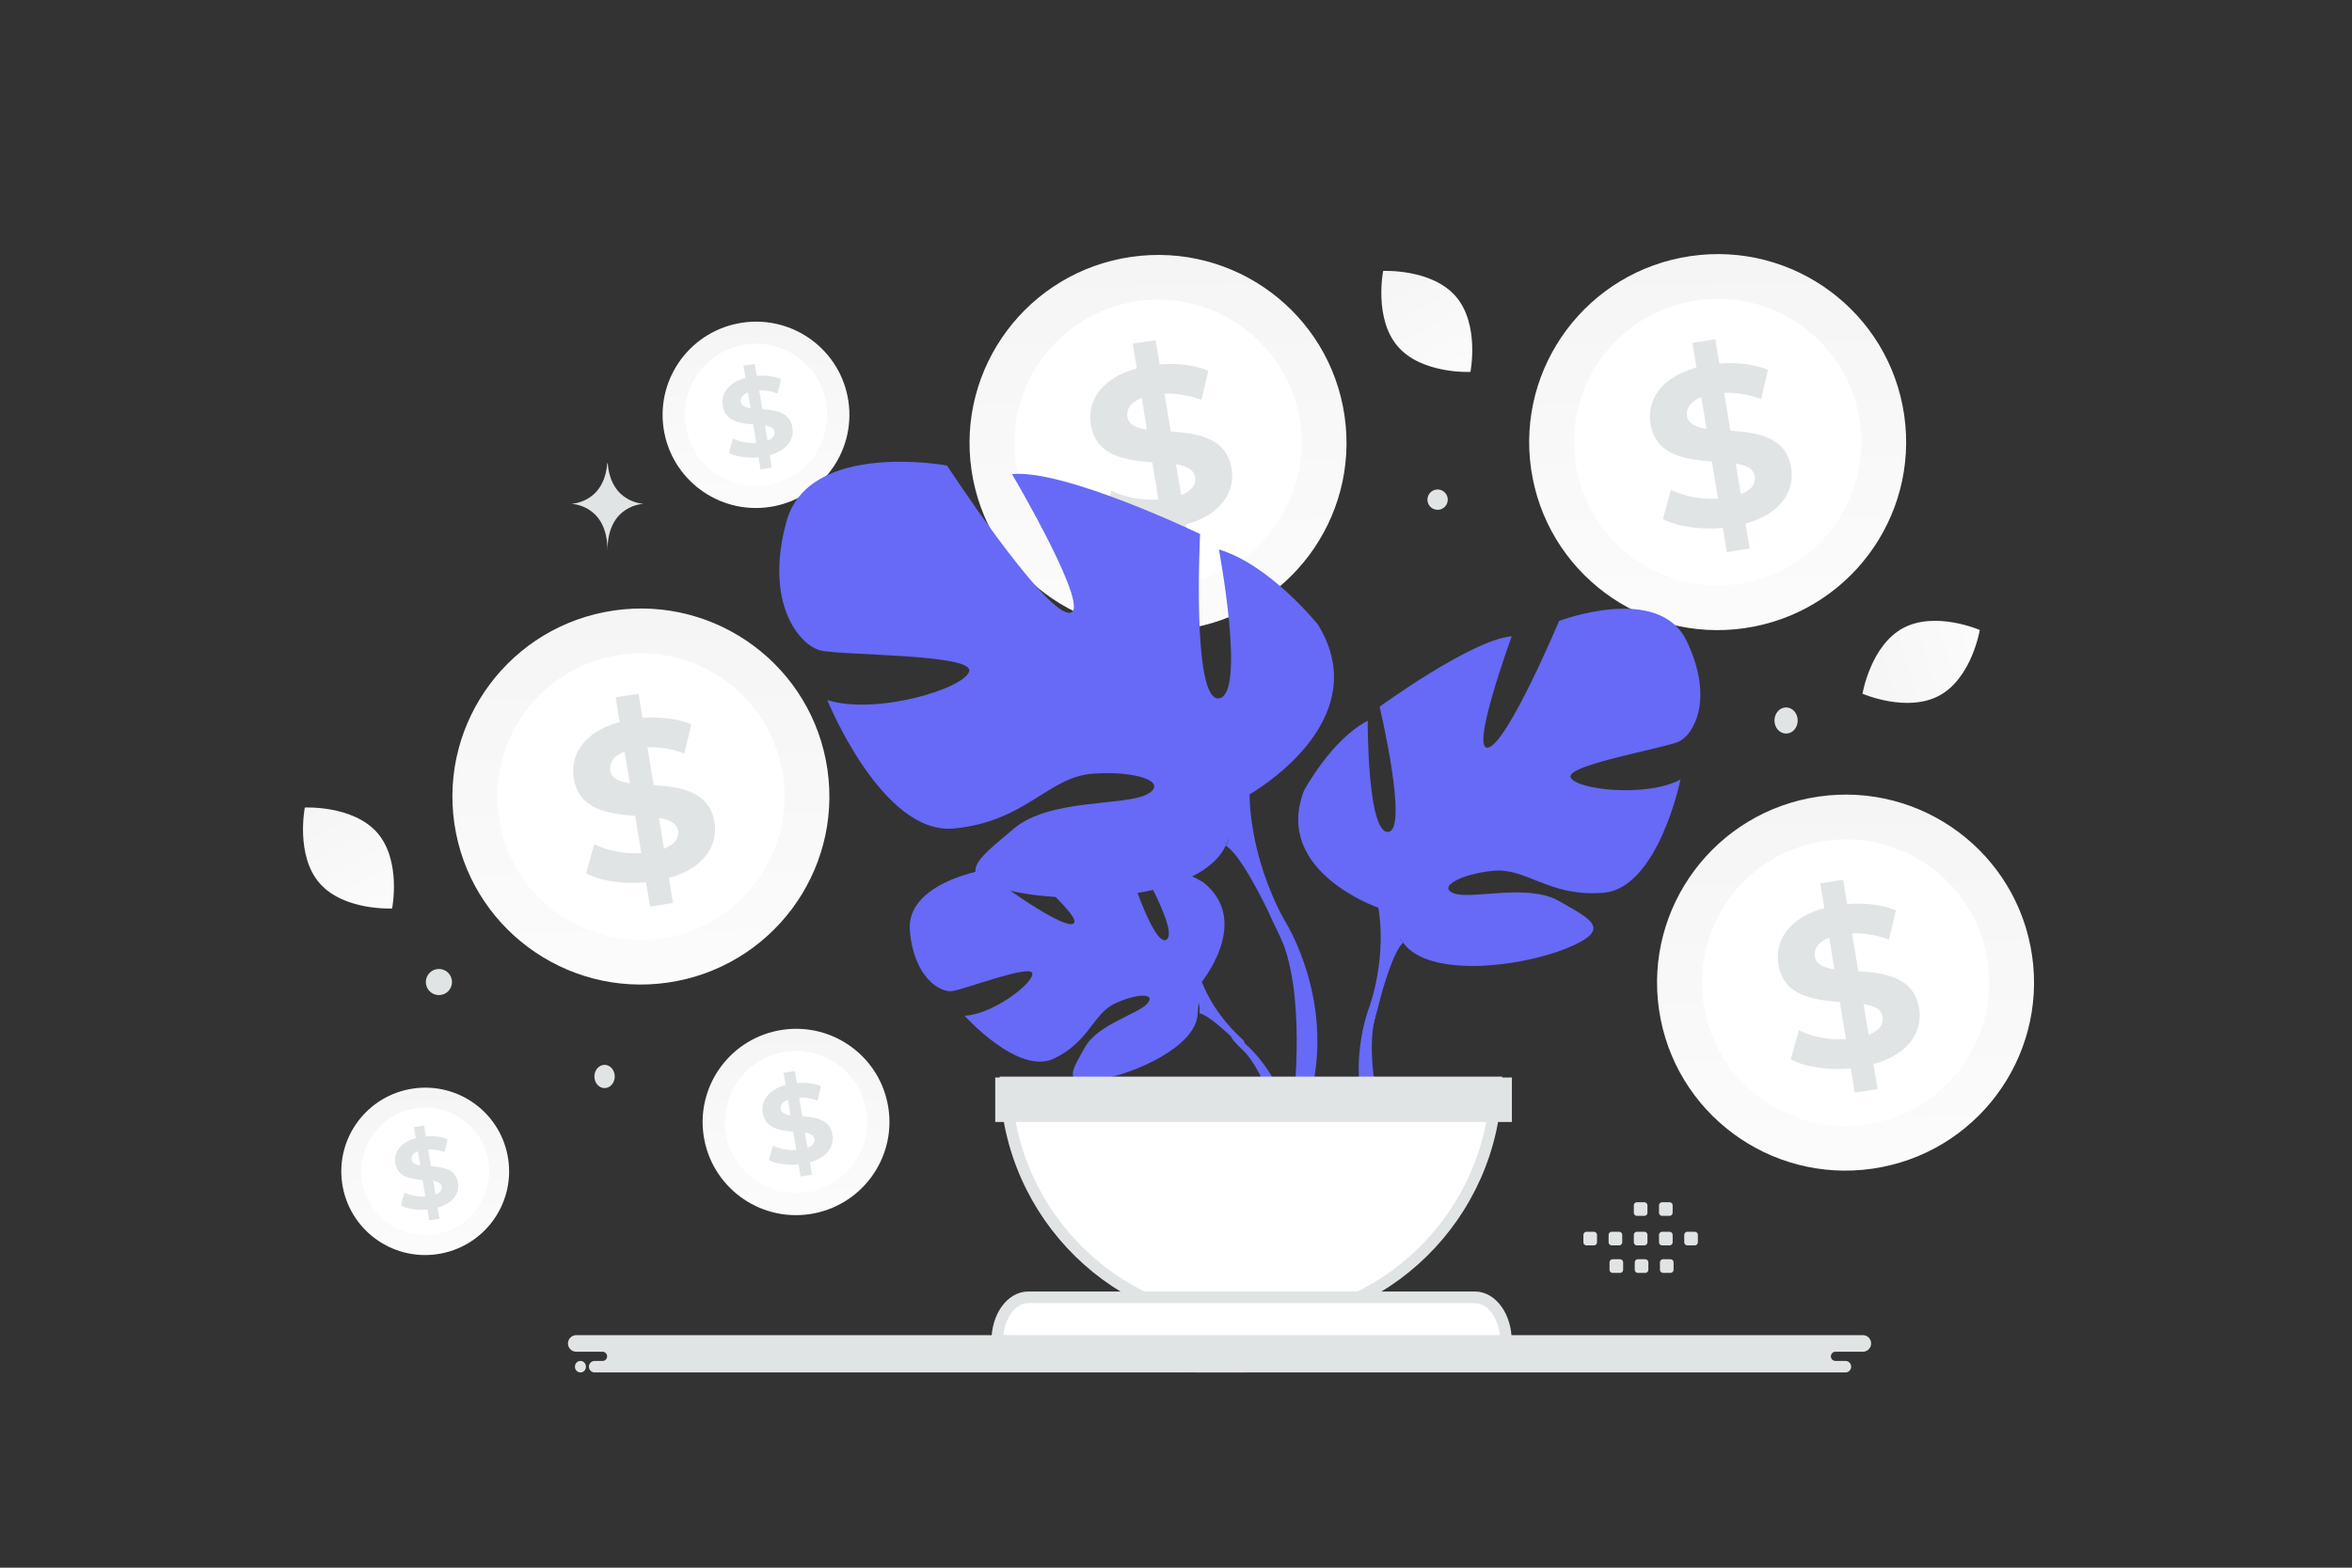 <svg width="900" height="600" viewBox="0 0 900 600" fill="none" xmlns="http://www.w3.org/2000/svg"><rect x="0" y="0" width="900" height="600" fill="#333333" stroke="none"/><path fill="transparent" d="M0 0h900v600H0z"/><path d="M194.48 443.702c2.539 17.506-9.612 33.756-27.167 36.307-17.543 2.551-33.828-9.576-36.379-27.082-2.539-17.495 9.624-33.756 27.166-36.307 17.555-2.551 33.841 9.575 36.38 27.082z" fill="url(#a)"/><path d="M186.923 444.802c1.935 13.335-7.326 25.728-20.698 27.674-13.372 1.935-25.789-7.302-27.723-20.638-1.934-13.347 7.327-25.74 20.698-27.674 13.372-1.947 25.777 7.29 27.723 20.638z" fill="#fff"/><path d="m167.467 462.201.703 4.248-3.905.61-.678-4.138c-3.906.378-7.799-.22-10.21-1.526l1.381-4.957c2.185 1.099 5.162 1.685 8.012 1.514l-1.042-6.336c-4.496-.354-9.569-1.001-10.461-6.421-.665-4.017 1.771-7.936 7.824-9.584l-.691-4.212 3.906-.61.678 4.138c2.964-.232 5.94.086 8.301 1.075l-1.181 4.968c-2.172-.793-4.307-1.123-6.291-1.049l1.067 6.445c4.496.306 9.481.977 10.36 6.324.641 3.956-1.758 7.838-7.773 9.511zm-6.656-16.164-.891-5.384c-1.997.781-2.625 2.002-2.424 3.26.226 1.318 1.507 1.867 3.315 2.124zm8.213 8.106c-.213-1.331-1.469-1.868-3.24-2.185l.867 5.237c1.883-.72 2.574-1.843 2.373-3.052z" fill="#E1E4E5"/><path d="M339.979 424.278c2.827 19.49-10.701 37.58-30.244 40.42-19.531 2.84-37.661-10.66-40.501-30.15-2.827-19.477 10.714-37.58 30.244-40.42 19.544-2.84 37.675 10.66 40.501 30.15z" fill="url(#b)"/><path d="M331.566 425.503c2.154 14.846-8.156 28.642-23.043 30.809-14.887 2.154-28.71-8.129-30.864-22.976-2.153-14.859 8.157-28.656 23.044-30.809 14.886-2.167 28.696 8.116 30.863 22.976z" fill="#fff"/><path d="m309.906 444.873.783 4.729-4.348.68-.755-4.607c-4.348.421-8.682-.245-11.366-1.699l1.538-5.518c2.432 1.223 5.746 1.875 8.919 1.685l-1.16-7.054c-5.005-.394-10.653-1.114-11.646-7.149-.741-4.471 1.971-8.834 8.71-10.669l-.769-4.689 4.348-.68.755 4.608c3.299-.258 6.613.095 9.241 1.196l-1.314 5.531c-2.419-.883-4.795-1.25-7.004-1.168l1.188 7.176c5.005.34 10.556 1.087 11.534 7.04.713 4.404-1.957 8.726-8.654 10.588zm-7.41-17.995-.992-5.994c-2.223.87-2.922 2.229-2.699 3.629.252 1.468 1.678 2.079 3.691 2.365zm9.144 9.024c-.238-1.481-1.636-2.079-3.607-2.432l.964 5.83c2.098-.802 2.866-2.052 2.643-3.398z" fill="#E1E4E5"/><path d="M324.659 153.631c2.827 19.49-10.7 37.58-30.244 40.42-19.53 2.84-37.661-10.66-40.501-30.15-2.826-19.476 10.714-37.58 30.244-40.42 19.544-2.84 37.675 10.66 40.501 30.15z" fill="url(#c)"/><path d="M316.246 154.856c2.154 14.846-8.156 28.643-23.043 30.81-14.887 2.153-28.71-8.13-30.863-22.976-2.154-14.86 8.156-28.657 23.043-30.81 14.887-2.167 28.696 8.116 30.863 22.976z" fill="#fff"/><path d="m294.586 174.226.783 4.73-4.348.68-.755-4.608c-4.348.421-8.682-.245-11.366-1.699l1.538-5.518c2.432 1.223 5.746 1.876 8.92 1.685l-1.161-7.053c-5.005-.395-10.653-1.115-11.646-7.149-.741-4.472 1.971-8.835 8.71-10.67l-.769-4.689 4.348-.679.755 4.607c3.3-.258 6.613.095 9.241 1.196l-1.314 5.532c-2.418-.883-4.795-1.25-7.004-1.169l1.188 7.176c5.005.34 10.556 1.088 11.534 7.041.713 4.403-1.957 8.725-8.654 10.587zm-7.409-17.995-.993-5.993c-2.223.869-2.922 2.229-2.698 3.628.251 1.468 1.677 2.08 3.691 2.365zm9.143 9.025c-.238-1.481-1.636-2.079-3.607-2.433l.965 5.831c2.097-.802 2.866-2.052 2.642-3.398z" fill="#E1E4E5"/><path d="M777.58 365.717c5.703 39.328-21.593 75.831-61.029 81.562-39.409 5.731-75.994-21.511-81.725-60.839-5.704-39.3 21.62-75.831 61.029-81.561 39.436-5.731 76.021 21.51 81.725 60.838z" fill="url(#d)"/><path d="M760.605 368.188c4.345 29.958-16.459 57.797-46.499 62.17-30.039 4.346-57.932-16.405-62.278-46.362-4.345-29.985 16.459-57.824 46.498-62.17 30.04-4.373 57.906 16.378 62.279 46.362z" fill="#fff"/><path d="m716.897 407.275 1.58 9.544-8.774 1.372-1.523-9.298c-8.774.851-17.519-.493-22.936-3.428l3.104-11.134c4.908 2.468 11.594 3.784 17.998 3.4l-2.341-14.233c-10.1-.796-21.497-2.249-23.5-14.426-1.495-9.023 3.978-17.826 17.575-21.529l-1.551-9.462 8.773-1.371 1.524 9.297c6.658-.521 13.344.192 18.647 2.414l-2.651 11.162c-4.881-1.783-9.677-2.523-14.134-2.359l2.398 14.481c10.099.685 21.299 2.194 23.274 14.206 1.439 8.886-3.95 17.607-17.463 21.364zm-14.952-36.311-2.003-12.094c-4.485 1.755-5.896 4.498-5.444 7.322.507 2.962 3.385 4.196 7.447 4.772zm18.45 18.211c-.479-2.99-3.3-4.196-7.278-4.909l1.947 11.765c4.231-1.618 5.783-4.141 5.331-6.856z" fill="#E1E4E5"/><path d="M728.643 158.849c5.703 39.328-21.593 75.831-61.029 81.562-39.409 5.731-75.994-21.511-81.725-60.839-5.704-39.3 21.62-75.831 61.029-81.562 39.436-5.73 76.021 21.511 81.725 60.839z" fill="url(#e)"/><path d="M711.667 161.321c4.346 29.957-16.459 57.796-46.498 62.169-30.039 4.346-57.933-16.405-62.278-46.362-4.346-29.985 16.459-57.824 46.498-62.17 30.039-4.373 57.905 16.378 62.278 46.363z" fill="#fff"/><path d="m667.961 200.407 1.58 9.544-8.774 1.371-1.524-9.297c-8.773.85-17.519-.494-22.935-3.428l3.103-11.135c4.909 2.469 11.595 3.785 17.999 3.401l-2.342-14.234c-10.099-.795-21.497-2.249-23.5-14.425-1.495-9.023 3.978-17.827 17.576-21.529l-1.552-9.462 8.774-1.371 1.523 9.297c6.658-.521 13.344.192 18.648 2.413l-2.652 11.162c-4.88-1.782-9.676-2.523-14.134-2.358l2.398 14.48c10.1.686 21.3 2.194 23.274 14.207 1.439 8.885-3.949 17.607-17.462 21.364zm-14.952-36.311-2.003-12.095c-4.486 1.756-5.896 4.498-5.445 7.323.508 2.962 3.385 4.196 7.448 4.772zm18.45 18.21c-.48-2.989-3.301-4.196-7.279-4.909l1.947 11.766c4.232-1.618 5.783-4.142 5.332-6.857z" fill="#E1E4E5"/><path d="M316.619 294.495c5.704 39.327-21.592 75.831-61.029 81.561-39.409 5.731-75.994-21.51-81.724-60.838-5.704-39.301 21.619-75.831 61.028-81.562 39.437-5.731 76.022 21.511 81.725 60.839z" fill="url(#f)"/><path d="M299.645 296.966c4.345 29.957-16.459 57.796-46.499 62.169-30.039 4.346-57.932-16.405-62.278-46.362-4.345-29.985 16.459-57.824 46.498-62.17 30.04-4.373 57.906 16.378 62.279 46.363z" fill="#fff"/><path d="m255.937 336.052 1.58 9.544-8.774 1.372-1.523-9.297c-8.774.85-17.519-.494-22.936-3.429l3.104-11.134c4.908 2.468 11.594 3.784 17.998 3.4l-2.341-14.233c-10.1-.796-21.497-2.249-23.5-14.426-1.495-9.023 3.978-17.826 17.575-21.529l-1.551-9.461 8.774-1.372 1.523 9.297c6.658-.521 13.344.192 18.647 2.414l-2.651 11.162c-4.881-1.783-9.677-2.523-14.134-2.359l2.398 14.481c10.099.686 21.299 2.194 23.274 14.206 1.439 8.886-3.95 17.607-17.463 21.364zm-14.952-36.311-2.003-12.094c-4.485 1.755-5.896 4.498-5.444 7.322.507 2.962 3.385 4.197 7.447 4.772zm18.45 18.211c-.479-2.99-3.3-4.196-7.278-4.909l1.947 11.765c4.231-1.618 5.783-4.141 5.331-6.856z" fill="#E1E4E5"/><path d="M514.498 159.171c5.704 39.328-21.592 75.831-61.029 81.562-39.409 5.731-75.994-21.511-81.724-60.839-5.704-39.301 21.619-75.831 61.028-81.562 39.437-5.73 76.022 21.511 81.725 60.839z" fill="url(#g)"/><path d="M497.523 161.643c4.345 29.957-16.459 57.796-46.499 62.169-30.039 4.346-57.932-16.405-62.278-46.362-4.345-29.985 16.459-57.824 46.498-62.17 30.039-4.373 57.906 16.378 62.279 46.363z" fill="#fff"/><path d="m453.816 200.729 1.58 9.544-8.774 1.371-1.524-9.297c-8.773.85-17.519-.494-22.935-3.428l3.103-11.135c4.909 2.468 11.595 3.785 17.999 3.401l-2.342-14.234c-10.099-.795-21.497-2.249-23.5-14.426-1.495-9.023 3.978-17.826 17.576-21.528l-1.552-9.462 8.774-1.371 1.523 9.297c6.658-.521 13.344.192 18.648 2.413l-2.652 11.162c-4.88-1.782-9.676-2.523-14.134-2.358l2.398 14.48c10.1.686 21.3 2.194 23.274 14.206 1.439 8.886-3.949 17.607-17.462 21.365zm-14.952-36.311-2.003-12.095c-4.486 1.755-5.896 4.498-5.445 7.323.508 2.962 3.385 4.196 7.448 4.772zm18.45 18.21c-.48-2.989-3.301-4.196-7.279-4.909l1.947 11.765c4.232-1.618 5.783-4.141 5.332-6.856z" fill="#E1E4E5"/><path fill-rule="evenodd" clip-rule="evenodd" d="M220.471 511h263.043c1.726 0 3.137 1.428 3.137 3.172 0 1.745-1.411 3.173-3.137 3.173h-10.585c-.958 0-1.743.793-1.743 1.761 0 .968.785 1.761 1.743 1.761h3.872c1.197 0 2.18.994 2.18 2.204 0 1.211-.983 2.204-2.18 2.204H227.53c-1.197 0-2.18-.989-2.18-2.204 0-1.21.983-2.204 2.18-2.204h3.051c.958 0 1.742-.793 1.742-1.761 0-.968-.784-1.761-1.742-1.761h-10.11c-1.726 0-3.138-1.428-3.138-3.173 0-1.744 1.412-3.172 3.138-3.172zm1.634 14.275c1.152 0 2.094-.952 2.094-2.116v-.175c0-1.165-.942-2.117-2.094-2.117-1.151 0-2.093.952-2.093 2.117v.175c0 1.164.942 2.116 2.093 2.116z" fill="#E1E4E5"/><path fill-rule="evenodd" clip-rule="evenodd" d="M450.76 511h262.114c1.719 0 3.126 1.427 3.126 3.172s-1.407 3.172-3.126 3.172h-10.548c-.955 0-1.736.793-1.736 1.762 0 .968.781 1.761 1.736 1.761h3.858c1.193 0 2.173.994 2.173 2.204 0 1.21-.98 2.204-2.173 2.204H457.795c-1.194 0-2.173-.989-2.173-2.204 0-1.21.979-2.204 2.173-2.204h3.04c.954 0 1.736-.793 1.736-1.761 0-.969-.782-1.762-1.736-1.762H450.76c-1.72 0-3.127-1.427-3.127-3.172S449.04 511 450.76 511zm1.629 14.275c1.148 0 2.086-.952 2.086-2.116v-.176c0-1.164-.938-2.116-2.086-2.116s-2.086.952-2.086 2.116v.176c0 1.164.938 2.116 2.086 2.116z" fill="#E1E4E5"/><path d="M459.242 376.58s20.102-23.776 1.239-38.871c0 0-13.774-8.457-25.009-7.771 0 0 15.915 27.056 10.764 29.752-5.15 2.688-15.588-31.447-15.588-31.447s-31.345-3.08-41.434 1.833c0 0 26.802 22.235 21.158 23.56-5.645 1.325-34.589-20.502-34.589-20.502s-29.179 5.037-27.622 23.074c1.557 18.046 11.608 23.614 16.029 23.137 4.422-.478 30.266-10.483 30.828-6.809.563 3.674-14.996 15.666-25.89 16.228 0 0 20.573 22.997 34.239 16.358 13.675-6.638 14.837-17.159 23.361-21.102 8.523-3.944 15.794-3.936 12.276.084-3.517 4.028-18.939 7.933-23.816 16.675-4.869 8.741-9.245 14.633 4.9 12.477 14.145-2.157 37.134-12.654 38.144-24.669l1.01-12.007z" fill="#666AF6"/><path d="M362.504 356.232s79.824-3.066 97.455 19.685c0 0 3.895 11.638 15.894 22.232l1.868 5.079s-13.836-14.536-18.78-15.414c0 0 7.745-28.188-96.437-31.582z" fill="#666AF6"/><path d="M475.566 398.711s16.702 12.799 17.866 35.662l-3.029.278s-5.334-23.643-14.979-32.887.142-3.053.142-3.053zm51.835-51.326s-40.379-13.816-28.415-44.812c0 0 10.528-19.62 24.371-26.709 0 0-.185 42.992 7.807 42.534 7.992-.458-3.247-47.919-3.247-47.919s35.159-25.653 50.566-26.968c0 0-16.479 44.965-8.845 42.555 7.633-2.41 26.944-48.408 26.944-48.408s38.197-14.585 48.855 7.712c10.648 22.298 2.554 35.915-3.031 38.462-5.587 2.538-43.27 8.95-41.398 13.659 1.871 4.709 28.694 7.873 42.042.875 0 0-8.537 41.49-29.392 43.301-20.866 1.803-29.54-9.735-42.414-8.39-12.873 1.354-21.519 6.48-14.55 8.731 6.971 2.26 28.03-3.982 39.888 2.856 11.851 6.849 21.137 10.701 2.819 18.107-18.317 7.405-52.941 11.23-62.47-2.178l-9.53-13.408z" fill="#666AF6"/><path d="M628.722 256.021s-96.42 52.063-101.321 91.364c0 0 3.538 16.534-3.211 37.477l1.346 7.336s6.168-26.907 11.395-31.405c.001.008-28.873-28.05 91.791-104.772z" fill="#666AF6"/><path d="M524.191 384.871s-11.395 26.948 2.99 54.558l3.871-1.836s-9.866-31.511-4.568-49.243c5.287-17.739-2.293-3.479-2.293-3.479zm-46.001-80.887s49.075-27.522 26.174-64.867c0 0-18.319-22.933-37.947-28.832 0 0 10.464 55.689 0 57-10.473 1.311-7.2-62.9-7.2-62.9s-51.693-24.899-71.975-22.933c0 0 32.055 54.379 21.591 53.068-10.473-1.311-46.456-56.345-46.456-56.345s-53.002-9.824-61.502 21.622c-8.51 31.445 5.236 47.177 13.082 49.144 7.855 1.966 58.23 1.31 56.921 7.865-1.31 6.555-35.329 17.034-54.303 11.144 0 0 20.937 51.756 48.42 49.143 27.483-2.622 35.984-19.655 52.993-20.966 17.01-1.311 29.447 3.277 20.938 7.865-8.51 4.589-37.293 1.506-51.039 13.199-13.737 11.701-24.864 18.902.655 24.146 25.519 5.244 71.321 1.967 80.476-17.689l9.172-19.664z" fill="#666AF6"/><path d="M325.084 209.637s137.396 44.556 153.097 94.346c0 0-.655 22.278 13.082 47.833v9.832s-14.391-33.412-22.246-38c.009-.009 30.764-43.254-143.933-114.011z" fill="#666AF6"/><path d="M491.272 351.816s21.194 32.225 9.111 71.448l-5.449-1.471s5.29-43.2-5.794-64.928c-11.092-21.729 2.132-5.049 2.132-5.049z" fill="#666AF6"/><path d="M384.817 414.274c1.18 50.912 42.757 91.81 93.874 91.81 51.107 0 92.684-40.898 93.864-91.81H384.817z" fill="#fff" stroke="#E1E4E5" stroke-width="4.449"/><path d="M381.605 513.21h194.634c0-9.206-5.3-16.683-11.846-16.683h-170.96c-6.528 0-11.828 7.464-11.828 16.683z" fill="#fff" stroke="#E1E4E5" stroke-width="4.449"/><path d="M380.834 412.393h197.702v17.02H380.834v-17.02z" fill="#E1E4E5"/><path fill-rule="evenodd" clip-rule="evenodd" d="M607.107 471.435h2.782c.673 0 1.215.548 1.215 1.215v2.782c0 .672-.548 1.214-1.215 1.214h-2.782a1.218 1.218 0 0 1-1.214-1.214v-2.782a1.212 1.212 0 0 1 1.214-1.215zm9.646 0h2.782a1.22 1.22 0 0 1 1.214 1.215v2.782c0 .672-.547 1.214-1.214 1.214h-2.782a1.22 1.22 0 0 1-1.215-1.214v-2.782a1.22 1.22 0 0 1 1.215-1.215zm9.651 0h2.783a1.22 1.22 0 0 1 1.214 1.215v2.782c0 .672-.547 1.214-1.214 1.214h-2.783a1.218 1.218 0 0 1-1.214-1.214v-2.782a1.212 1.212 0 0 1 1.214-1.215zm9.647 0h2.782a1.22 1.22 0 0 1 1.214 1.215v2.782c0 .672-.547 1.214-1.214 1.214h-2.782a1.22 1.22 0 0 1-1.22-1.214v-2.782a1.228 1.228 0 0 1 1.22-1.215zm9.646 0h2.782c.673 0 1.22.548 1.22 1.215v2.782c0 .672-.547 1.214-1.22 1.214h-2.782a1.218 1.218 0 0 1-1.214-1.214v-2.782a1.22 1.22 0 0 1 1.214-1.215zm-28.59 10.518h2.782a1.22 1.22 0 0 1 1.214 1.215v2.788c0 .667-.547 1.214-1.214 1.214h-2.782a1.215 1.215 0 0 1-1.215-1.214v-2.783a1.214 1.214 0 0 1 1.215-1.22zm9.646 0h2.782a1.22 1.22 0 0 1 1.214 1.215v2.788c0 .667-.547 1.214-1.214 1.214h-2.782a1.22 1.22 0 0 1-1.215-1.214v-2.783a1.214 1.214 0 0 1 1.215-1.22zm9.646 0h2.782c.673 0 1.22.548 1.22 1.215v2.788a1.22 1.22 0 0 1-1.22 1.214h-2.782a1.22 1.22 0 0 1-1.215-1.214v-2.783c0-.672.548-1.22 1.215-1.22zm-9.995-21.817h2.783c.667 0 1.214.547 1.214 1.214v2.782c0 .673-.547 1.214-1.214 1.214h-2.783a1.218 1.218 0 0 1-1.214-1.214v-2.782a1.211 1.211 0 0 1 1.214-1.214zm9.647 0h2.782c.667 0 1.214.547 1.214 1.214v2.782c0 .673-.547 1.214-1.214 1.214h-2.782a1.22 1.22 0 0 1-1.22-1.214v-2.782a1.228 1.228 0 0 1 1.22-1.214z" fill="#E1E4E5"/><ellipse rx="3.893" ry="4.449" transform="matrix(1 0 0 -1 231.343 412)" fill="#E1E4E5"/><ellipse rx="4.449" ry="5.005" transform="matrix(1 0 0 -1 683.451 275.756)" fill="#E1E4E5"/><circle r="3.893" transform="matrix(1 0 0 -1 550.102 191.229)" fill="#E1E4E5"/><circle r="5.005" transform="matrix(1 0 0 -1 167.948 375.854)" fill="#E1E4E5"/><ellipse cx="345.343" cy="200.683" rx="5.561" ry="4.449" fill="#666AF6"/><path d="M232.559 177.327h-.202c-1.197 15.257-13.804 15.492-13.804 15.492s13.902.244 13.902 17.874c0-17.63 13.903-17.874 13.903-17.874s-12.603-.235-13.799-15.492z" fill="#E1E4E5"/><path d="M742.129 266.199c12.39-6.732 15.439-25.083 15.439-25.083s-17.045-7.424-29.432-.681c-12.39 6.732-15.442 25.072-15.442 25.072s17.044 7.424 29.435.692z" fill="url(#h)"/><path d="M534.87 132.604c9.219 10.67 27.798 9.736 27.798 9.736s3.619-18.236-5.61-28.9c-9.219-10.67-27.788-9.741-27.788-9.741s-3.619 18.235 5.6 28.905z" fill="url(#i)"/><path d="M122.245 337.971c9.22 10.67 27.798 9.736 27.798 9.736s3.619-18.236-5.61-28.9c-9.219-10.67-27.788-9.741-27.788-9.741s-3.619 18.235 5.6 28.905z" fill="url(#j)"/><defs><linearGradient id="a" x1="164.076" y1="516.267" x2="162.105" y2="346.587" gradientUnits="userSpaceOnUse"><stop stop-color="#fff"/><stop offset="1" stop-color="#EEE"/></linearGradient><linearGradient id="b" x1="306.131" y1="505.064" x2="303.937" y2="316.161" gradientUnits="userSpaceOnUse"><stop stop-color="#fff"/><stop offset="1" stop-color="#EEE"/></linearGradient><linearGradient id="c" x1="290.811" y1="234.417" x2="288.617" y2="45.514" gradientUnits="userSpaceOnUse"><stop stop-color="#fff"/><stop offset="1" stop-color="#EEE"/></linearGradient><linearGradient id="d" x1="709.279" y1="528.732" x2="704.852" y2="147.553" gradientUnits="userSpaceOnUse"><stop stop-color="#fff"/><stop offset="1" stop-color="#EEE"/></linearGradient><linearGradient id="e" x1="660.342" y1="321.864" x2="655.915" y2="-59.315" gradientUnits="userSpaceOnUse"><stop stop-color="#fff"/><stop offset="1" stop-color="#EEE"/></linearGradient><linearGradient id="f" x1="248.319" y1="457.509" x2="243.891" y2="76.33" gradientUnits="userSpaceOnUse"><stop stop-color="#fff"/><stop offset="1" stop-color="#EEE"/></linearGradient><linearGradient id="g" x1="446.198" y1="322.186" x2="441.77" y2="-58.993" gradientUnits="userSpaceOnUse"><stop stop-color="#fff"/><stop offset="1" stop-color="#EEE"/></linearGradient><linearGradient id="h" x1="786.014" y1="237.749" x2="658.674" y2="275.606" gradientUnits="userSpaceOnUse"><stop stop-color="#fff"/><stop offset="1" stop-color="#EEE"/></linearGradient><linearGradient id="i" x1="572.022" y1="169.414" x2="507.885" y2="53.074" gradientUnits="userSpaceOnUse"><stop stop-color="#fff"/><stop offset="1" stop-color="#EEE"/></linearGradient><linearGradient id="j" x1="159.398" y1="374.781" x2="95.26" y2="258.441" gradientUnits="userSpaceOnUse"><stop stop-color="#fff"/><stop offset="1" stop-color="#EEE"/></linearGradient></defs></svg>